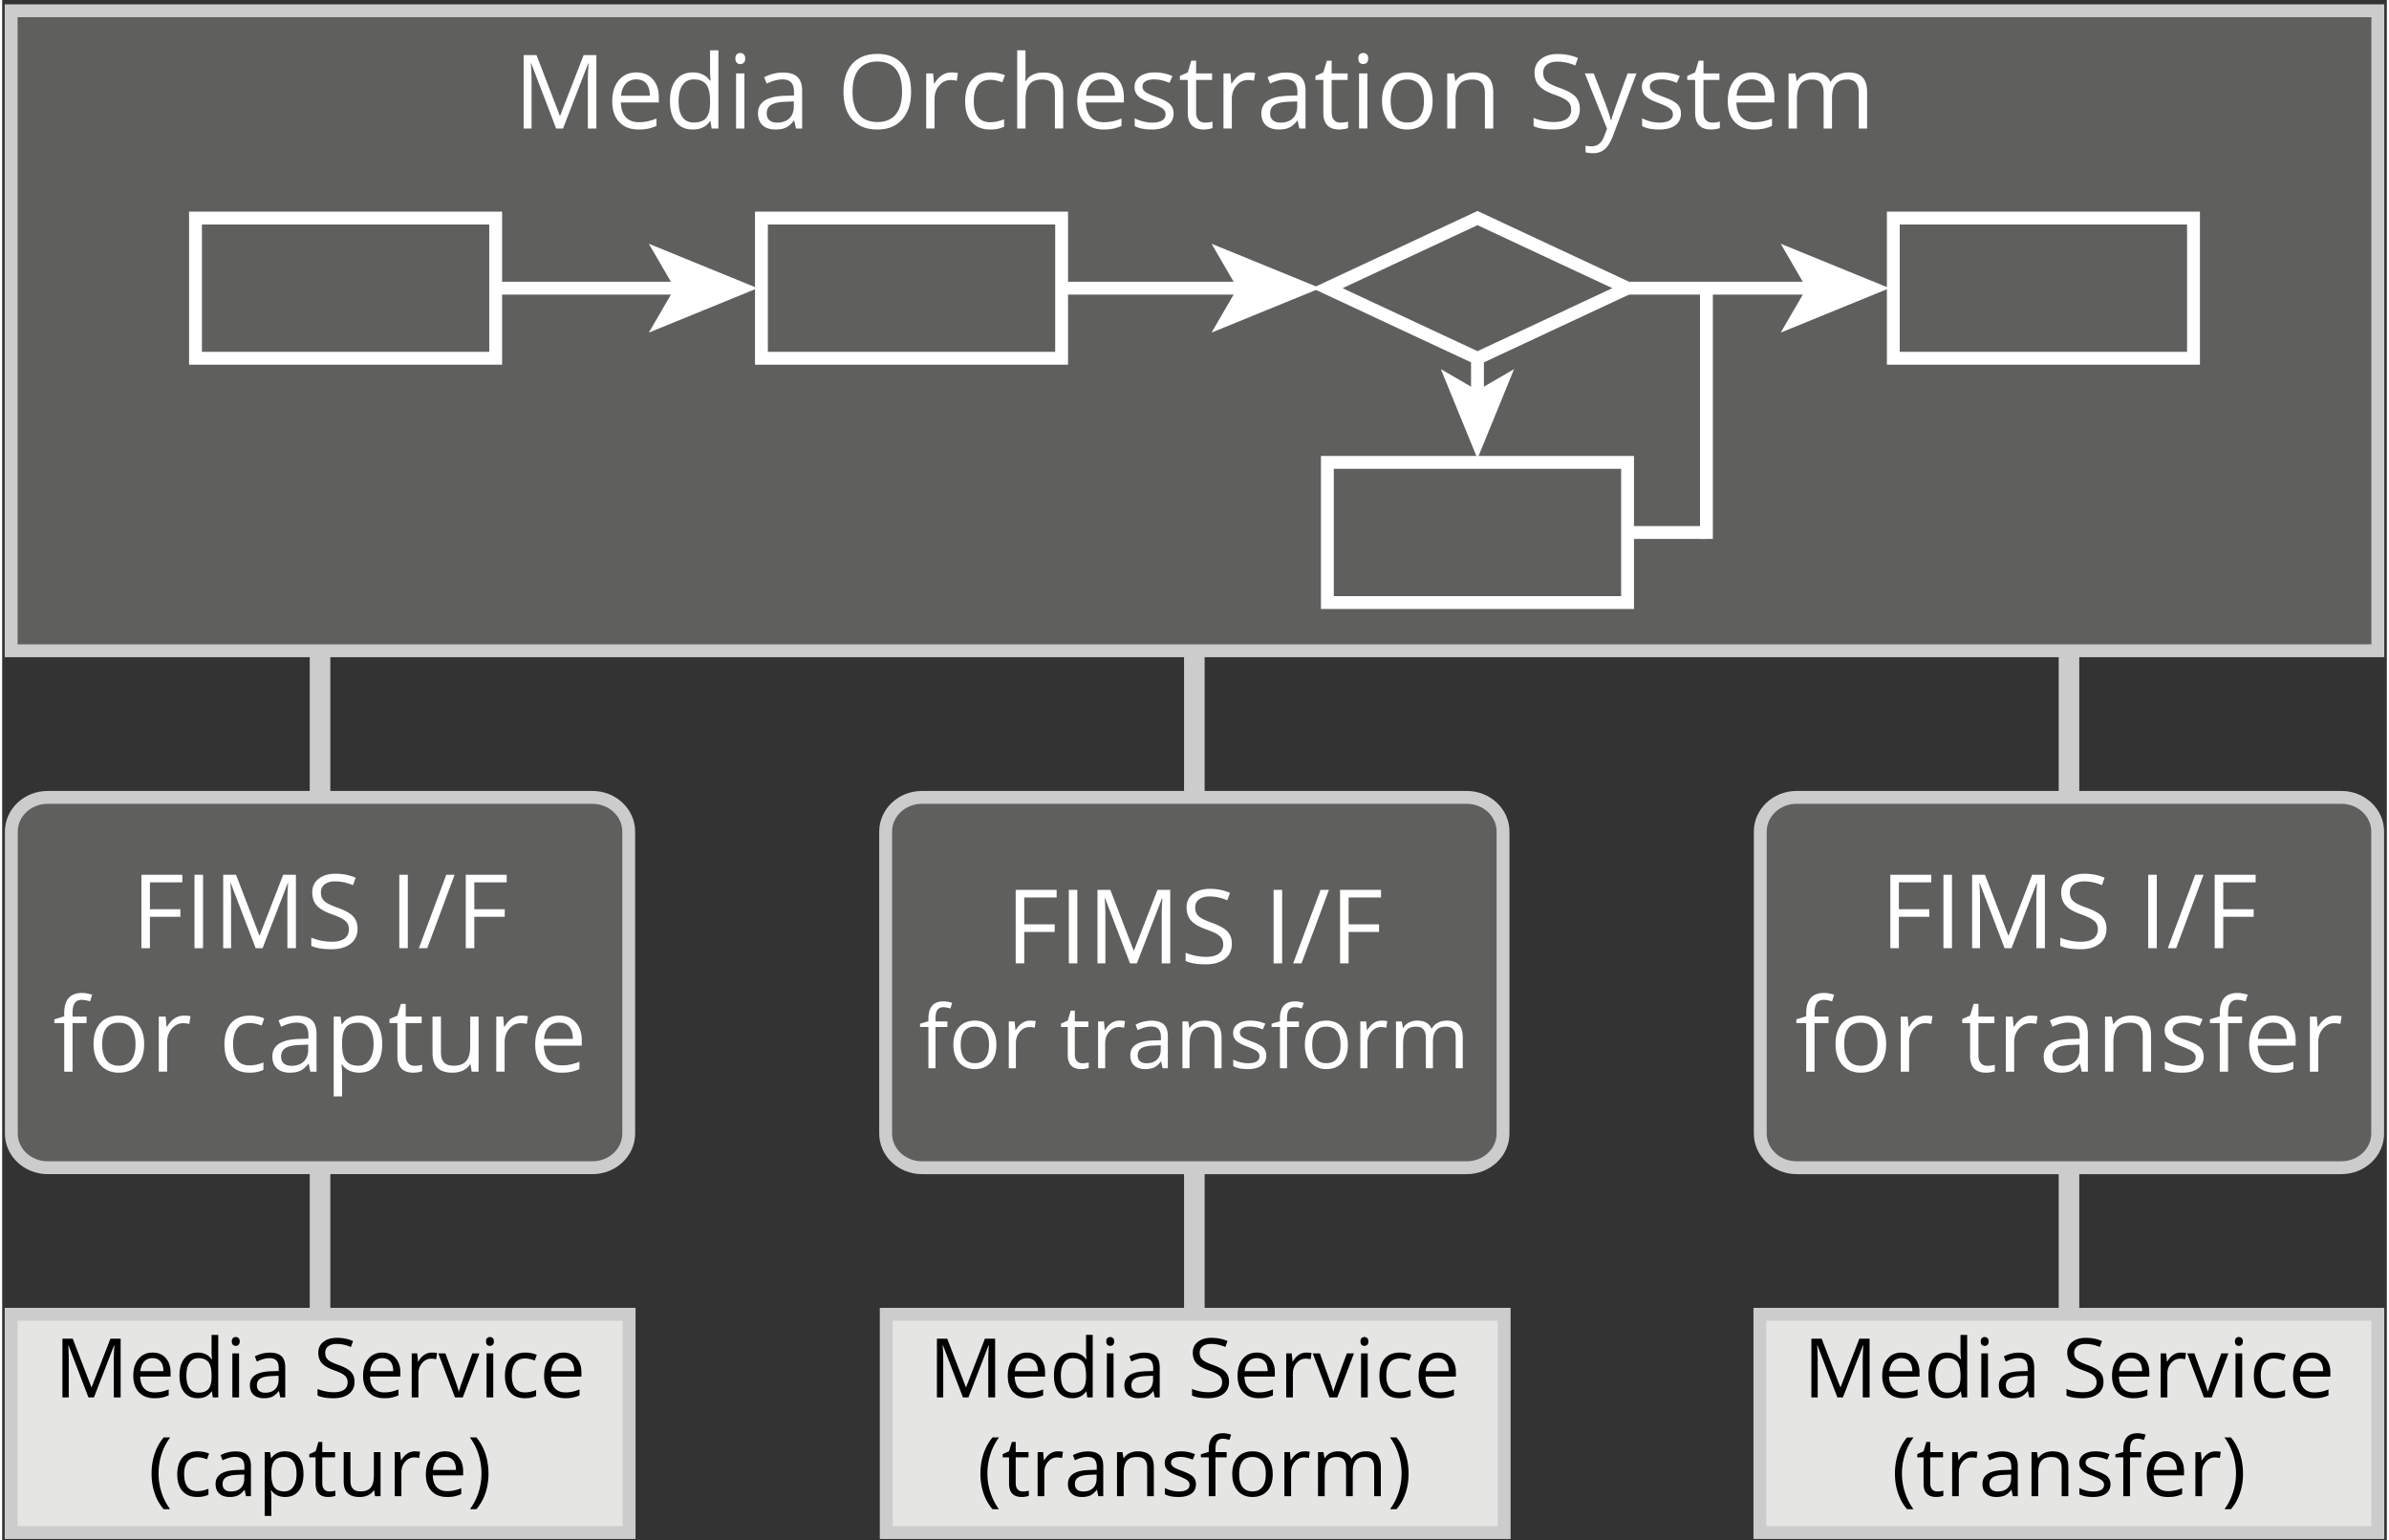 <svg xmlns="http://www.w3.org/2000/svg" width="400" height="258" viewBox="0 0 927 599"><rect x="0" y="0" width="927" height="599" fill="#333333" stroke="none"/><path fill="#5F5F5E" stroke="#CDCCCC" stroke-width="5" stroke-miterlimit="10" d="M3.5 4.192h920v248.86H3.5z"/><path d="M215.355 49.964l-9.688-25.313h-.156c.182 2.005.273 4.388.273 7.148v18.164h-3.066V21.41h5l9.043 23.555h.156l9.121-23.555H231v28.555h-3.32V31.566c0-2.109.091-4.401.273-6.875h-.156l-9.766 25.273h-2.676zm32.032.391c-3.164 0-5.661-.963-7.49-2.891-1.83-1.927-2.744-4.603-2.744-8.027 0-3.45.85-6.191 2.549-8.223s3.981-3.047 6.846-3.047c2.682 0 4.805.882 6.367 2.646 1.563 1.765 2.344 4.092 2.344 6.982v2.051h-14.746c.065 2.513.7 4.421 1.904 5.723 1.204 1.302 2.9 1.953 5.088 1.953 2.305 0 4.583-.481 6.836-1.445v2.891c-1.146.495-2.23.85-3.252 1.064-1.024.216-2.257.323-3.702.323zm-.879-19.473c-1.719 0-3.089.56-4.111 1.68-1.022 1.12-1.625 2.669-1.807 4.648h11.191c0-2.044-.456-3.61-1.367-4.697-.912-1.087-2.214-1.631-3.906-1.631zm28.847 16.211h-.176c-1.498 2.175-3.737 3.262-6.719 3.262-2.8 0-4.978-.957-6.533-2.871-1.556-1.914-2.334-4.635-2.334-8.164 0-3.528.781-6.27 2.344-8.223s3.737-2.93 6.523-2.93c2.903 0 5.13 1.055 6.68 3.164h.254l-.137-1.543-.078-1.504v-8.711h3.242v30.391h-2.637l-.429-2.871zm-6.484.547c2.213 0 3.818-.602 4.814-1.807.996-1.204 1.494-3.147 1.494-5.83v-.683c0-3.034-.505-5.198-1.514-6.494-1.009-1.295-2.621-1.943-4.834-1.943-1.901 0-3.356.739-4.365 2.217-1.009 1.478-1.514 3.564-1.514 6.26 0 2.734.501 4.798 1.504 6.191 1.003 1.393 2.475 2.089 4.415 2.089zm16.152-24.883c0-.742.182-1.286.547-1.631.364-.345.82-.518 1.367-.518.521 0 .97.176 1.348.527.377.352.566.892.566 1.621s-.189 1.273-.566 1.631a1.893 1.893 0 01-1.348.537c-.547 0-1.003-.179-1.367-.537-.364-.357-.547-.9-.547-1.63zm3.516 27.207h-3.242V28.558h3.242v21.406zm20.039 0l-.645-3.047h-.156c-1.068 1.341-2.132 2.25-3.193 2.725-1.062.475-2.386.713-3.975.713-2.123 0-3.786-.547-4.99-1.641-1.205-1.094-1.807-2.649-1.807-4.668 0-4.323 3.457-6.588 10.371-6.797l3.633-.117v-1.328c0-1.68-.361-2.92-1.084-3.721s-1.878-1.201-3.467-1.201c-1.784 0-3.802.547-6.055 1.641l-.996-2.48a15.253 15.253 0 013.467-1.348 15.033 15.033 0 013.779-.488c2.552 0 4.443.566 5.674 1.699s1.846 2.949 1.846 5.449v14.609h-2.402zm-7.324-2.285c2.018 0 3.604-.553 4.756-1.66 1.152-1.106 1.729-2.656 1.729-4.648v-1.934l-3.242.137c-2.578.091-4.437.492-5.576 1.201-1.14.71-1.709 1.813-1.709 3.311 0 1.172.354 2.064 1.064 2.676.709.612 1.702.917 2.978.917zm52.07-12.031c0 4.57-1.156 8.164-3.467 10.781-2.312 2.617-5.524 3.926-9.639 3.926-4.206 0-7.451-1.286-9.736-3.857-2.285-2.571-3.428-6.201-3.428-10.889 0-4.648 1.146-8.252 3.438-10.811 2.292-2.559 5.547-3.838 9.766-3.838 4.102 0 7.305 1.302 9.609 3.906 2.305 2.605 3.457 6.199 3.457 10.782zm-22.754 0c0 3.867.823 6.8 2.471 8.799 1.647 1.999 4.04 2.998 7.178 2.998 3.164 0 5.553-.996 7.168-2.988 1.614-1.992 2.422-4.928 2.422-8.809 0-3.841-.804-6.754-2.412-8.74-1.608-1.985-3.988-2.979-7.139-2.979-3.164 0-5.57 1-7.217 2.998-1.647 1.999-2.471 4.906-2.471 8.721zm38.399-7.481c.95 0 1.803.078 2.559.234l-.449 3.008c-.886-.195-1.667-.293-2.344-.293-1.732 0-3.213.703-4.443 2.109s-1.846 3.158-1.846 5.254v11.484h-3.242V28.558h2.676l.371 3.965h.156c.794-1.393 1.751-2.467 2.871-3.223a6.46 6.46 0 013.691-1.133zm15.117 22.188c-3.099 0-5.498-.954-7.197-2.861-1.699-1.907-2.549-4.606-2.549-8.096 0-3.581.862-6.348 2.588-8.301 1.725-1.953 4.183-2.93 7.373-2.93 1.028 0 2.057.111 3.086.332 1.028.222 1.836.482 2.422.781l-.996 2.754a15.328 15.328 0 00-2.344-.713c-.847-.188-1.595-.283-2.246-.283-4.349 0-6.523 2.773-6.523 8.32 0 2.63.53 4.648 1.592 6.055 1.061 1.406 2.633 2.109 4.717 2.109 1.784 0 3.613-.384 5.488-1.152v2.871c-1.434.743-3.237 1.114-5.411 1.114zm25.137-.391V36.117c0-1.745-.397-3.047-1.191-3.906s-2.038-1.289-3.73-1.289c-2.253 0-3.896.612-4.932 1.836-1.035 1.224-1.553 3.229-1.553 6.016v11.191h-3.242V19.574h3.242v9.199c0 1.107-.052 2.025-.156 2.754h.195c.638-1.028 1.546-1.839 2.725-2.432 1.178-.592 2.522-.889 4.033-.889 2.617 0 4.58.622 5.889 1.865 1.309 1.244 1.963 3.22 1.963 5.928v13.965h-3.243zm18.945.391c-3.164 0-5.661-.963-7.49-2.891-1.83-1.927-2.744-4.603-2.744-8.027 0-3.45.85-6.191 2.549-8.223s3.981-3.047 6.846-3.047c2.682 0 4.805.882 6.367 2.646 1.563 1.765 2.344 4.092 2.344 6.982v2.051h-14.746c.065 2.513.7 4.421 1.904 5.723 1.204 1.302 2.9 1.953 5.088 1.953 2.305 0 4.583-.481 6.836-1.445v2.891c-1.146.495-2.23.85-3.252 1.064-1.023.216-2.257.323-3.702.323zm-.879-19.473c-1.719 0-3.089.56-4.111 1.68-1.022 1.12-1.625 2.669-1.807 4.648h11.191c0-2.044-.456-3.61-1.367-4.697-.911-1.087-2.214-1.631-3.906-1.631zm28.086 13.243c0 1.992-.742 3.529-2.227 4.609-1.484 1.081-3.568 1.621-6.25 1.621-2.839 0-5.052-.449-6.641-1.348V46c1.028.521 2.132.931 3.311 1.23 1.178.3 2.314.449 3.408.449 1.692 0 2.995-.27 3.906-.811.911-.54 1.367-1.364 1.367-2.471 0-.833-.361-1.546-1.084-2.139-.723-.592-2.132-1.292-4.229-2.1-1.992-.742-3.408-1.39-4.248-1.943-.84-.553-1.465-1.182-1.875-1.885s-.615-1.543-.615-2.52c0-1.745.709-3.122 2.129-4.131 1.419-1.009 3.366-1.514 5.84-1.514 2.305 0 4.557.469 6.758 1.406l-1.152 2.637c-2.148-.885-4.095-1.328-5.84-1.328-1.537 0-2.695.241-3.477.723-.781.482-1.172 1.146-1.172 1.992 0 .573.146 1.062.439 1.465.293.404.765.788 1.416 1.152.651.365 1.901.892 3.75 1.582 2.539.925 4.254 1.855 5.146 2.793.894.94 1.34 2.119 1.34 3.538zm12.188 3.554c.573 0 1.126-.042 1.66-.127.534-.084.957-.172 1.27-.264v2.48c-.352.169-.869.309-1.553.42-.684.11-1.299.166-1.846.166-4.141 0-6.211-2.181-6.211-6.543V31.078h-3.066v-1.563l3.066-1.348 1.367-4.57h1.875v4.961h6.211v2.52h-6.211v12.598c0 1.289.306 2.279.918 2.969.612.689 1.452 1.034 2.52 1.034zm16.972-19.512c.95 0 1.804.078 2.559.234l-.449 3.008c-.886-.195-1.667-.293-2.344-.293-1.731 0-3.213.703-4.443 2.109s-1.846 3.158-1.846 5.254v11.484h-3.242V28.558h2.676l.371 3.965h.156c.794-1.393 1.751-2.467 2.871-3.223a6.464 6.464 0 013.691-1.133zm19.727 21.797l-.645-3.047h-.156c-1.067 1.341-2.132 2.25-3.193 2.725s-2.386.713-3.975.713c-2.122 0-3.786-.547-4.99-1.641s-1.807-2.649-1.807-4.668c0-4.323 3.457-6.588 10.371-6.797l3.633-.117v-1.328c0-1.68-.361-2.92-1.084-3.721s-1.878-1.201-3.467-1.201c-1.784 0-3.802.547-6.055 1.641l-.996-2.48a15.253 15.253 0 013.467-1.348 15.045 15.045 0 013.779-.488c2.552 0 4.443.566 5.674 1.699s1.846 2.949 1.846 5.449v14.609h-2.402zm-7.324-2.285c2.019 0 3.604-.553 4.756-1.66 1.152-1.106 1.729-2.656 1.729-4.648v-1.934l-3.242.137c-2.578.091-4.437.492-5.576 1.201-1.14.71-1.709 1.813-1.709 3.311 0 1.172.354 2.064 1.064 2.676.709.612 1.701.917 2.978.917zm23.32 0c.573 0 1.126-.042 1.66-.127.534-.084.957-.172 1.27-.264v2.48c-.352.169-.869.309-1.553.42-.684.11-1.299.166-1.846.166-4.141 0-6.211-2.181-6.211-6.543V31.078h-3.066v-1.563l3.066-1.348 1.367-4.57h1.875v4.961h6.211v2.52h-6.211v12.598c0 1.289.306 2.279.918 2.969.613.689 1.452 1.034 2.52 1.034zm6.933-24.922c0-.742.183-1.286.547-1.631.364-.345.82-.518 1.367-.518.521 0 .97.176 1.348.527s.566.892.566 1.621-.188 1.273-.566 1.631a1.893 1.893 0 01-1.348.537c-.547 0-1.003-.179-1.367-.537-.364-.357-.547-.9-.547-1.63zm3.516 27.207h-3.242V28.558h3.242v21.406zm25.352-10.722c0 3.49-.879 6.214-2.637 8.174-1.758 1.96-4.187 2.939-7.285 2.939-1.914 0-3.613-.449-5.098-1.348s-2.63-2.188-3.438-3.867-1.211-3.646-1.211-5.898c0-3.489.872-6.208 2.617-8.154 1.745-1.946 4.167-2.92 7.266-2.92 2.995 0 5.374.996 7.139 2.988s2.647 4.687 2.647 8.086zm-16.309 0c0 2.734.547 4.818 1.641 6.25 1.094 1.433 2.702 2.148 4.824 2.148s3.733-.713 4.834-2.139 1.65-3.512 1.65-6.26c0-2.721-.55-4.788-1.65-6.201-1.101-1.413-2.725-2.119-4.873-2.119-2.122 0-3.724.697-4.805 2.09-1.081 1.394-1.621 3.47-1.621 6.231zm36.641 10.722V36.117c0-1.745-.397-3.047-1.191-3.906s-2.038-1.289-3.73-1.289c-2.239 0-3.88.605-4.922 1.816s-1.563 3.21-1.563 5.996v11.23h-3.242V28.558h2.637l.527 2.93h.156c.664-1.055 1.595-1.872 2.793-2.451 1.198-.579 2.532-.869 4.004-.869 2.578 0 4.519.622 5.82 1.865 1.302 1.244 1.953 3.232 1.953 5.967v13.965h-3.242zm36.894-7.597c0 2.513-.911 4.473-2.734 5.879s-4.297 2.109-7.422 2.109c-3.386 0-5.989-.436-7.813-1.309v-3.203c1.172.495 2.448.886 3.828 1.172a20.1 20.1 0 004.102.43c2.214 0 3.88-.42 5-1.26s1.68-2.008 1.68-3.506c0-.989-.198-1.8-.596-2.432-.397-.631-1.062-1.214-1.992-1.748-.931-.534-2.347-1.139-4.248-1.816-2.656-.95-4.554-2.077-5.693-3.379-1.14-1.302-1.709-3.001-1.709-5.098 0-2.2.827-3.952 2.48-5.254 1.653-1.302 3.841-1.953 6.563-1.953 2.839 0 5.449.521 7.832 1.563l-1.035 2.891c-2.356-.989-4.648-1.484-6.875-1.484-1.758 0-3.132.378-4.121 1.133-.989.755-1.484 1.804-1.484 3.145 0 .99.183 1.8.547 2.432.364.632.979 1.211 1.846 1.738s2.19 1.11 3.975 1.748c2.995 1.068 5.056 2.214 6.182 3.438 1.124 1.222 1.687 2.811 1.687 4.764zm1.953-13.809h3.477l4.688 12.207c1.028 2.787 1.667 4.798 1.914 6.035h.156c.169-.664.524-1.8 1.064-3.408.54-1.608 2.308-6.553 5.303-14.834h3.477l-9.199 24.375c-.911 2.409-1.976 4.118-3.193 5.127-1.218 1.009-2.712 1.514-4.482 1.514-.989 0-1.966-.111-2.93-.332v-2.598c.716.156 1.517.234 2.402.234 2.227 0 3.815-1.25 4.766-3.75l1.191-3.047-8.634-21.523zm37.364 15.567c0 1.992-.742 3.529-2.227 4.609-1.484 1.081-3.567 1.621-6.25 1.621-2.839 0-5.052-.449-6.641-1.348V46c1.028.521 2.132.931 3.311 1.23a13.8 13.8 0 003.408.449c1.692 0 2.995-.27 3.906-.811.911-.54 1.367-1.364 1.367-2.471 0-.833-.361-1.546-1.084-2.139-.723-.592-2.132-1.292-4.229-2.1-1.992-.742-3.408-1.39-4.248-1.943-.84-.553-1.465-1.182-1.875-1.885s-.615-1.543-.615-2.52c0-1.745.71-3.122 2.129-4.131 1.419-1.009 3.366-1.514 5.84-1.514 2.305 0 4.558.469 6.758 1.406L651 32.21c-2.148-.885-4.095-1.328-5.84-1.328-1.536 0-2.695.241-3.477.723-.781.482-1.172 1.146-1.172 1.992 0 .573.146 1.062.439 1.465.293.404.765.788 1.416 1.152.651.365 1.901.892 3.75 1.582 2.539.925 4.255 1.855 5.146 2.793s1.34 2.117 1.34 3.536zm12.187 3.554c.573 0 1.126-.042 1.66-.127.534-.084.957-.172 1.27-.264v2.48c-.352.169-.869.309-1.553.42-.684.11-1.299.166-1.846.166-4.141 0-6.211-2.181-6.211-6.543V31.078h-3.066v-1.563l3.066-1.348 1.367-4.57h1.875v4.961h6.211v2.52h-6.211v12.598c0 1.289.306 2.279.918 2.969.613.689 1.453 1.034 2.52 1.034zm16.25 2.676c-3.164 0-5.661-.963-7.49-2.891-1.829-1.927-2.744-4.603-2.744-8.027 0-3.45.85-6.191 2.549-8.223s3.981-3.047 6.846-3.047c2.683 0 4.805.882 6.367 2.646 1.563 1.765 2.344 4.092 2.344 6.982v2.051h-14.746c.065 2.513.7 4.421 1.904 5.723 1.204 1.302 2.9 1.953 5.088 1.953 2.305 0 4.583-.481 6.836-1.445v2.891c-1.146.495-2.229.85-3.252 1.064s-2.257.323-3.702.323zm-.879-19.473c-1.719 0-3.089.56-4.111 1.68-1.022 1.12-1.624 2.669-1.807 4.648h11.191c0-2.044-.456-3.61-1.367-4.697-.911-1.087-2.213-1.631-3.906-1.631zm41.563 19.082V36.039c0-1.706-.364-2.985-1.094-3.838-.729-.853-1.862-1.279-3.398-1.279-2.019 0-3.509.58-4.473 1.738-.964 1.159-1.445 2.943-1.445 5.352v11.953h-3.242V36.039c0-1.706-.364-2.985-1.094-3.838-.729-.853-1.868-1.279-3.418-1.279-2.031 0-3.519.609-4.463 1.826-.944 1.218-1.416 3.213-1.416 5.986v11.23h-3.242V28.558h2.637l.527 2.93h.156c.612-1.042 1.475-1.855 2.588-2.441s2.36-.879 3.74-.879c3.347 0 5.534 1.211 6.563 3.633h.156c.638-1.12 1.563-2.005 2.773-2.656 1.211-.651 2.591-.977 4.141-.977 2.422 0 4.235.622 5.439 1.865 1.204 1.244 1.807 3.232 1.807 5.967v13.965h-3.242z" fill="#FFF"/><path d="M75.156 84.797h116.689v54.511H75.156zm220 0h116.689v54.511H295.156zm440 0h116.688v54.511H735.156zm-220 95h116.689v54.511H515.156zm116.69-67.744l-58.344 27.255-58.346-27.255 58.346-27.256z" fill="none" stroke="#FFF" stroke-width="5" stroke-miterlimit="10"/><path fill="#FFF" d="M191.845 112.053h101.819"/><path fill="none" stroke="#FFF" stroke-width="5" stroke-miterlimit="10" d="M191.845 112.053h71.812"/><path fill="#FFF" d="M293.664 112.053l-42.284 17.278 10.034-17.278-10.034-17.274zm116.927 0h101.818"/><path fill="none" stroke="#FFF" stroke-width="5" stroke-miterlimit="10" d="M410.591 112.053h71.811"/><path fill="#FFF" d="M512.409 112.053l-42.284 17.278 10.033-17.278-10.033-17.274zm119.437 0h101.818"/><path fill="none" stroke="#FFF" stroke-width="5" stroke-miterlimit="10" d="M631.846 112.053h71.81"/><path fill="#FFF" d="M733.664 112.053l-42.284 17.278 10.033-17.278-10.033-17.274zm-160.163 27.255v39.051"/><path fill="none" stroke="#FFF" stroke-width="5" stroke-miterlimit="10" d="M573.501 139.308v14.339"/><path fill="#FFF" d="M573.501 178.359l-14.23-34.822 14.23 8.263 14.226-8.263z"/><path fill="none" stroke="#FFF" stroke-width="5" stroke-miterlimit="10" d="M631.846 207.053H662.5"/><path fill="none" stroke="#FFF" stroke-width="5" stroke-linecap="square" stroke-miterlimit="10" d="M662.5 207.053V113.72"/><path fill="#5F5F5E" stroke="#CDCCCC" stroke-width="5" stroke-miterlimit="10" d="M243.563 440.76c0 7.341-6.32 13.292-14.117 13.292H17.682c-7.798 0-14.118-5.952-14.118-13.292V323.345c0-7.341 6.32-13.292 14.118-13.292h211.765c7.797 0 14.117 5.951 14.117 13.292V440.76z"/><path d="M57.441 368.708h-3.32v-28.555h15.918v2.949H57.441v10.449h11.836v2.949H57.441v12.208zm17.324 0v-28.555h3.32v28.555h-3.32zm23.789 0l-9.688-25.313h-.156c.182 2.005.273 4.388.273 7.148v18.164h-3.066v-28.555h5l9.043 23.555h.156l9.121-23.555h4.961v28.555h-3.32V350.31c0-2.109.091-4.401.273-6.875h-.156l-9.766 25.273h-2.675zm39.59-7.597c0 2.513-.912 4.473-2.734 5.879-1.823 1.406-4.297 2.109-7.422 2.109-3.386 0-5.99-.436-7.813-1.309v-3.203c1.172.495 2.448.886 3.828 1.172a20.1 20.1 0 004.102.43c2.213 0 3.88-.42 5-1.26 1.12-.84 1.68-2.008 1.68-3.506 0-.989-.199-1.8-.596-2.432-.397-.631-1.062-1.214-1.992-1.748-.931-.534-2.347-1.139-4.248-1.816-2.656-.95-4.554-2.077-5.693-3.379-1.14-1.302-1.709-3.001-1.709-5.098 0-2.2.827-3.952 2.48-5.254 1.653-1.302 3.841-1.953 6.563-1.953 2.838 0 5.449.521 7.832 1.563l-1.035 2.891c-2.357-.989-4.648-1.484-6.875-1.484-1.758 0-3.132.378-4.121 1.133-.99.755-1.484 1.804-1.484 3.145 0 .99.182 1.8.547 2.432.364.632.979 1.211 1.846 1.738.866.527 2.19 1.11 3.975 1.748 2.995 1.068 5.055 2.214 6.182 3.438 1.124 1.222 1.687 2.811 1.687 4.764zm16.231 7.597v-28.555h3.32v28.555h-3.32zm21.503-28.554l-10.645 28.555h-3.242l10.645-28.555h3.242zm7.657 28.554h-3.32v-28.555h15.918v2.949h-12.598v10.449h11.836v2.949h-11.836v12.208zM32.812 397.822h-5.449v18.887h-3.242v-18.887h-3.828v-1.465l3.828-1.172v-1.191c0-5.26 2.298-7.891 6.895-7.891 1.133 0 2.461.228 3.984.684l-.84 2.598c-1.25-.403-2.318-.605-3.203-.605-1.224 0-2.129.407-2.715 1.221-.586.814-.879 2.119-.879 3.916v1.387h5.449v2.518zm22.383 8.164c0 3.49-.879 6.214-2.637 8.174-1.758 1.96-4.187 2.939-7.285 2.939-1.914 0-3.613-.449-5.098-1.348s-2.63-2.188-3.438-3.867c-.808-1.68-1.211-3.646-1.211-5.898 0-3.489.872-6.208 2.617-8.154 1.745-1.946 4.167-2.92 7.266-2.92 2.995 0 5.374.996 7.139 2.988 1.765 1.992 2.647 4.687 2.647 8.086zm-16.309 0c0 2.734.547 4.818 1.641 6.25 1.094 1.433 2.702 2.148 4.824 2.148s3.733-.713 4.834-2.139c1.1-1.426 1.65-3.512 1.65-6.26 0-2.721-.55-4.788-1.65-6.201-1.101-1.413-2.725-2.119-4.873-2.119-2.123 0-3.724.697-4.805 2.09-1.081 1.394-1.621 3.471-1.621 6.231zm31.758-11.074c.95 0 1.803.078 2.559.234l-.449 3.008c-.886-.195-1.667-.293-2.344-.293-1.732 0-3.213.703-4.443 2.109s-1.846 3.158-1.846 5.254v11.484h-3.242v-21.406h2.676l.371 3.965h.156c.794-1.393 1.751-2.467 2.871-3.223a6.469 6.469 0 013.691-1.132zm25.508 22.187c-3.099 0-5.498-.954-7.197-2.861-1.699-1.907-2.549-4.606-2.549-8.096 0-3.581.862-6.348 2.588-8.301 1.725-1.953 4.183-2.93 7.373-2.93 1.028 0 2.057.111 3.086.332 1.028.222 1.836.482 2.422.781l-.996 2.754a15.328 15.328 0 00-2.344-.713c-.847-.188-1.595-.283-2.246-.283-4.349 0-6.523 2.773-6.523 8.32 0 2.63.53 4.648 1.592 6.055 1.061 1.406 2.633 2.109 4.717 2.109 1.784 0 3.613-.384 5.488-1.152v2.871c-1.434.743-3.237 1.114-5.411 1.114zm23.652-.391l-.645-3.047h-.156c-1.068 1.341-2.132 2.25-3.193 2.725-1.062.475-2.386.713-3.975.713-2.123 0-3.786-.547-4.99-1.641-1.205-1.094-1.807-2.649-1.807-4.668 0-4.323 3.457-6.588 10.371-6.797l3.633-.117v-1.328c0-1.68-.361-2.92-1.084-3.721s-1.878-1.201-3.467-1.201c-1.784 0-3.802.547-6.055 1.641l-.996-2.48a15.253 15.253 0 013.467-1.348 15.033 15.033 0 013.779-.488c2.552 0 4.443.566 5.674 1.699s1.846 2.949 1.846 5.449v14.609h-2.402zm-7.324-2.285c2.018 0 3.604-.553 4.756-1.66 1.152-1.106 1.729-2.656 1.729-4.648v-1.934l-3.242.137c-2.578.091-4.437.492-5.576 1.201-1.14.71-1.709 1.813-1.709 3.311 0 1.172.354 2.064 1.064 2.676.709.612 1.702.917 2.978.917zm26.367 2.676c-1.394 0-2.666-.257-3.818-.771s-2.119-1.305-2.9-2.373h-.234a28.76 28.76 0 01.234 3.555v8.809h-3.242v-31.016h2.637l.449 2.93h.156c.833-1.172 1.803-2.018 2.91-2.539 1.106-.521 2.376-.781 3.809-.781 2.838 0 5.029.97 6.572 2.91 1.543 1.94 2.314 4.662 2.314 8.164 0 3.516-.785 6.247-2.354 8.193-1.569 1.946-3.747 2.919-6.533 2.919zm-.469-19.433c-2.188 0-3.77.605-4.746 1.816s-1.478 3.138-1.504 5.781v.723c0 3.008.501 5.16 1.504 6.455 1.002 1.296 2.61 1.943 4.824 1.943 1.849 0 3.297-.749 4.346-2.246 1.048-1.497 1.572-3.561 1.572-6.191 0-2.669-.524-4.717-1.572-6.143-1.048-1.426-2.523-2.138-4.424-2.138zm21.934 16.757c.573 0 1.126-.042 1.66-.127.534-.084.957-.172 1.27-.264v2.48c-.352.169-.869.309-1.553.42-.684.11-1.299.166-1.846.166-4.141 0-6.211-2.181-6.211-6.543v-12.734h-3.066v-1.563l3.066-1.348 1.367-4.57h1.875v4.961h6.211v2.52h-6.211v12.598c0 1.289.306 2.279.918 2.969.612.691 1.452 1.035 2.52 1.035zm10.254-19.121v13.887c0 1.745.397 3.047 1.191 3.906s2.038 1.289 3.73 1.289c2.239 0 3.877-.612 4.912-1.836 1.035-1.224 1.553-3.223 1.553-5.996v-11.25h3.242v21.406h-2.676l-.469-2.871h-.176c-.664 1.055-1.585 1.862-2.764 2.422-1.179.56-2.523.84-4.033.84-2.604 0-4.554-.618-5.85-1.855-1.296-1.237-1.943-3.216-1.943-5.938v-14.004h3.283zm31.269-.39c.95 0 1.803.078 2.559.234l-.449 3.008c-.886-.195-1.667-.293-2.344-.293-1.732 0-3.213.703-4.443 2.109s-1.846 3.158-1.846 5.254v11.484h-3.242v-21.406h2.676l.371 3.965h.156c.794-1.393 1.751-2.467 2.871-3.223a6.471 6.471 0 013.691-1.132zm15.606 22.187c-3.164 0-5.661-.963-7.49-2.891-1.83-1.927-2.744-4.603-2.744-8.027 0-3.45.85-6.191 2.549-8.223s3.981-3.047 6.846-3.047c2.682 0 4.805.882 6.367 2.646 1.563 1.765 2.344 4.092 2.344 6.982v2.051h-14.746c.065 2.513.7 4.421 1.904 5.723 1.204 1.302 2.9 1.953 5.088 1.953 2.305 0 4.583-.481 6.836-1.445v2.891c-1.146.495-2.23.85-3.252 1.064-1.023.216-2.257.323-3.702.323zm-.879-19.473c-1.719 0-3.089.56-4.111 1.68-1.022 1.12-1.625 2.669-1.807 4.648h11.191c0-2.044-.456-3.61-1.367-4.697-.911-1.087-2.214-1.631-3.906-1.631z" fill="#FFF"/><path fill="#5F5F5E" stroke="#CDCCCC" stroke-width="5" stroke-miterlimit="10" d="M583.437 440.76c0 7.342-6.32 13.293-14.118 13.293H357.554c-7.797 0-14.117-5.951-14.117-13.293V323.345c0-7.341 6.32-13.292 14.117-13.292h211.765c7.798 0 14.118 5.951 14.118 13.292V440.76z"/><path d="M397.314 374.581h-3.32v-28.555h15.918v2.949h-12.598v10.449h11.836v2.949h-11.836v12.208zm17.324 0v-28.555h3.32v28.555h-3.32zm23.789 0l-9.688-25.313h-.156c.182 2.005.273 4.388.273 7.148v18.164h-3.066v-28.555h5l9.043 23.555h.156l9.121-23.555h4.961v28.555h-3.32v-18.398c0-2.109.091-4.401.273-6.875h-.156l-9.766 25.273h-2.675zm39.591-7.598c0 2.513-.912 4.473-2.734 5.879-1.824 1.406-4.297 2.109-7.422 2.109-3.386 0-5.99-.436-7.813-1.309v-3.203c1.172.495 2.448.886 3.828 1.172a20.1 20.1 0 004.102.43c2.213 0 3.879-.42 5-1.26 1.119-.84 1.68-2.008 1.68-3.506 0-.989-.199-1.8-.596-2.432-.398-.631-1.063-1.214-1.992-1.748-.932-.534-2.348-1.139-4.248-1.816-2.657-.95-4.555-2.077-5.694-3.379-1.14-1.302-1.709-3.001-1.709-5.098 0-2.2.827-3.952 2.48-5.254 1.653-1.302 3.841-1.953 6.563-1.953 2.838 0 5.449.521 7.832 1.563l-1.035 2.891c-2.357-.989-4.648-1.484-6.875-1.484-1.758 0-3.132.378-4.122 1.133-.99.755-1.484 1.804-1.484 3.145 0 .99.182 1.8.547 2.432.364.632.979 1.211 1.846 1.738.866.527 2.19 1.11 3.975 1.748 2.994 1.068 5.055 2.214 6.182 3.438 1.124 1.222 1.689 2.811 1.689 4.764zm16.23 7.598v-28.555h3.32v28.555h-3.32zm21.504-28.555l-10.645 28.555h-3.242l10.645-28.555h3.242zm7.656 28.555h-3.32v-28.555h15.918v2.949h-12.598v10.449h11.836v2.949h-11.836v12.208zm-155.953 24.746h-4.632v16.054h-2.756v-16.054h-3.254v-1.245l3.254-.996v-1.013c0-4.471 1.953-6.707 5.86-6.707.963 0 2.092.194 3.387.581l-.714 2.208c-1.063-.343-1.97-.515-2.723-.515-1.041 0-1.81.346-2.308 1.038-.498.692-.747 1.801-.747 3.329v1.179h4.632v2.141zm19.025 6.939c0 2.966-.747 5.282-2.241 6.948-1.494 1.666-3.559 2.499-6.192 2.499-1.627 0-3.071-.382-4.333-1.146s-2.236-1.859-2.922-3.287c-.687-1.428-1.029-3.099-1.029-5.014 0-2.966.741-5.276 2.225-6.931 1.483-1.654 3.542-2.482 6.176-2.482 2.545 0 4.568.847 6.068 2.54 1.498 1.693 2.248 3.984 2.248 6.873zm-13.862 0c0 2.324.465 4.095 1.395 5.313.93 1.218 2.296 1.826 4.101 1.826 1.804 0 3.173-.606 4.109-1.818.935-1.212 1.403-2.985 1.403-5.321 0-2.313-.468-4.07-1.403-5.271-.936-1.201-2.316-1.801-4.142-1.801-1.804 0-3.166.592-4.084 1.776-.92 1.185-1.379 2.95-1.379 5.296zm26.994-9.413c.808 0 1.533.066 2.175.199l-.382 2.557c-.753-.166-1.417-.249-1.992-.249-1.472 0-2.731.598-3.777 1.793s-1.569 2.684-1.569 4.466v9.762h-2.756v-18.195h2.274l.315 3.37h.133c.675-1.184 1.488-2.097 2.44-2.739a5.493 5.493 0 013.139-.964zm20.287 16.585c.487 0 .957-.036 1.411-.108a9.048 9.048 0 001.079-.224v2.108c-.299.144-.739.263-1.32.357a9.919 9.919 0 01-1.569.141c-3.52 0-5.279-1.854-5.279-5.562v-10.824h-2.606v-1.328l2.606-1.146 1.162-3.885h1.594v4.217h5.279v2.142h-5.279v10.708c0 1.096.26 1.937.78 2.523.521.588 1.235.881 2.142.881zm14.427-16.585c.808 0 1.533.066 2.175.199l-.382 2.557c-.753-.166-1.417-.249-1.992-.249-1.472 0-2.731.598-3.777 1.793s-1.569 2.684-1.569 4.466v9.762h-2.756v-18.195h2.274l.315 3.37h.133c.675-1.184 1.488-2.097 2.44-2.739a5.493 5.493 0 013.139-.964zm16.768 18.527l-.548-2.59h-.133c-.908 1.14-1.813 1.912-2.714 2.316-.902.404-2.028.606-3.378.606-1.804 0-3.218-.465-4.242-1.395-1.024-.93-1.536-2.252-1.536-3.968 0-3.674 2.938-5.6 8.815-5.777l3.088-.1v-1.129c0-1.428-.307-2.482-.921-3.163s-1.597-1.021-2.947-1.021c-1.517 0-3.232.465-5.146 1.395l-.847-2.108a12.94 12.94 0 012.947-1.146 12.794 12.794 0 013.212-.415c2.169 0 3.777.481 4.823 1.444s1.569 2.507 1.569 4.632v12.418h-2.042zm-6.226-1.942c1.715 0 3.063-.47 4.042-1.411.979-.94 1.469-2.258 1.469-3.951v-1.644l-2.756.116c-2.191.078-3.771.418-4.74 1.021-.969.604-1.453 1.542-1.453 2.814 0 .996.301 1.754.905 2.274.604.521 1.448.781 2.533.781zm26.397 1.942v-11.77c0-1.483-.338-2.59-1.013-3.32-.676-.73-1.732-1.096-3.171-1.096-1.904 0-3.298.515-4.184 1.544-.886 1.029-1.328 2.729-1.328 5.097v9.546h-2.756v-18.195h2.241l.448 2.49h.133c.564-.896 1.355-1.591 2.374-2.083 1.018-.492 2.152-.739 3.403-.739 2.191 0 3.841.529 4.947 1.585 1.106 1.057 1.66 2.748 1.66 5.072v11.87h-2.754zm20.154-4.963c0 1.693-.631 3-1.893 3.918-1.262.919-3.032 1.378-5.313 1.378-2.413 0-4.294-.382-5.645-1.146v-2.557a13.6 13.6 0 002.813 1.046c1.002.255 1.968.382 2.897.382 1.438 0 2.546-.229 3.32-.689.774-.459 1.162-1.159 1.162-2.1 0-.708-.308-1.314-.921-1.818-.615-.503-1.813-1.098-3.595-1.785-1.693-.631-2.897-1.181-3.61-1.652-.715-.47-1.246-1.004-1.594-1.602-.35-.598-.523-1.312-.523-2.142 0-1.483.604-2.653 1.81-3.511 1.206-.857 2.86-1.287 4.964-1.287 1.959 0 3.873.398 5.744 1.195l-.979 2.241c-1.826-.752-3.481-1.129-4.964-1.129-1.307 0-2.291.205-2.955.614-.664.41-.996.974-.996 1.693 0 .487.125.902.373 1.245.25.343.65.67 1.204.979.554.31 1.616.758 3.188 1.345 2.158.786 3.616 1.577 4.374 2.374s1.139 1.801 1.139 3.008zm12.684-11.09h-4.632v16.054h-2.756v-16.054h-3.254v-1.245l3.254-.996v-1.013c0-4.471 1.953-6.707 5.86-6.707.963 0 2.092.194 3.387.581l-.714 2.208c-1.063-.343-1.971-.515-2.723-.515-1.041 0-1.81.346-2.308 1.038-.498.692-.747 1.801-.747 3.329v1.179h4.632v2.141zm19.025 6.939c0 2.966-.747 5.282-2.241 6.948-1.494 1.666-3.559 2.499-6.192 2.499-1.627 0-3.071-.382-4.333-1.146s-2.236-1.859-2.922-3.287c-.687-1.428-1.029-3.099-1.029-5.014 0-2.966.741-5.276 2.225-6.931 1.482-1.654 3.541-2.482 6.176-2.482 2.545 0 4.568.847 6.068 2.54 1.498 1.693 2.248 3.984 2.248 6.873zm-13.862 0c0 2.324.465 4.095 1.395 5.313.93 1.218 2.297 1.826 4.101 1.826s3.173-.606 4.108-1.818 1.403-2.985 1.403-5.321c0-2.313-.468-4.07-1.403-5.271-.936-1.201-2.315-1.801-4.142-1.801-1.804 0-3.165.592-4.084 1.776-.919 1.185-1.378 2.95-1.378 5.296zm26.994-9.413c.808 0 1.533.066 2.175.199l-.382 2.557c-.753-.166-1.417-.249-1.992-.249-1.473 0-2.73.598-3.777 1.793-1.045 1.195-1.568 2.684-1.568 4.466v9.762h-2.756v-18.195h2.274l.315 3.37h.133c.675-1.184 1.488-2.097 2.44-2.739a5.486 5.486 0 013.138-.964zm28.77 18.527v-11.837c0-1.45-.31-2.537-.93-3.262-.62-.725-1.583-1.087-2.889-1.087-1.716 0-2.983.493-3.802 1.478s-1.229 2.501-1.229 4.549v10.16h-2.756v-11.837c0-1.45-.311-2.537-.93-3.262-.62-.725-1.588-1.087-2.905-1.087-1.727 0-2.991.518-3.794 1.552-.803 1.035-1.203 2.731-1.203 5.088v9.546h-2.756v-18.195h2.241l.448 2.49h.133c.52-.885 1.254-1.577 2.199-2.075.947-.498 2.006-.747 3.18-.747 2.844 0 4.703 1.029 5.578 3.088h.133c.542-.952 1.328-1.704 2.357-2.258 1.029-.553 2.202-.83 3.52-.83 2.059 0 3.6.529 4.623 1.585 1.023 1.057 1.536 2.748 1.536 5.072v11.87h-2.754z" fill="#FFF"/><path fill="#5F5F5E" stroke="#CDCCCC" stroke-width="5" stroke-miterlimit="10" d="M923.437 440.76c0 7.342-6.321 13.293-14.118 13.293H697.554c-7.797 0-14.117-5.951-14.117-13.293V323.345c0-7.341 6.32-13.292 14.117-13.292h211.765c7.797 0 14.118 5.951 14.118 13.292V440.76z"/><path d="M737.313 368.708h-3.32v-28.555h15.918v2.949h-12.598v10.449h11.836v2.949h-11.836v12.208zm17.324 0v-28.555h3.32v28.555h-3.32zm23.789 0l-9.688-25.313h-.156c.183 2.005.273 4.388.273 7.148v18.164h-3.066v-28.555h5l9.043 23.555h.156l9.121-23.555h4.961v28.555h-3.32V350.31c0-2.109.092-4.401.273-6.875h-.156l-9.766 25.273h-2.675zm39.59-7.597c0 2.513-.911 4.473-2.734 5.879-1.822 1.406-4.297 2.109-7.422 2.109-3.385 0-5.989-.436-7.813-1.309v-3.203c1.172.495 2.448.886 3.828 1.172 1.381.287 2.748.43 4.102.43 2.214 0 3.881-.42 5-1.26 1.12-.84 1.68-2.008 1.68-3.506 0-.989-.198-1.8-.596-2.432-.396-.631-1.061-1.214-1.992-1.748s-2.347-1.139-4.248-1.816c-2.656-.95-4.554-2.077-5.693-3.379-1.139-1.302-1.709-3.001-1.709-5.098 0-2.2.827-3.952 2.48-5.254 1.654-1.302 3.842-1.953 6.563-1.953 2.839 0 5.449.521 7.832 1.563l-1.035 2.891c-2.356-.989-4.648-1.484-6.875-1.484-1.758 0-3.131.378-4.121 1.133-.989.755-1.484 1.804-1.484 3.145 0 .99.183 1.8.547 2.432.365.632.98 1.211 1.846 1.738.866.527 2.191 1.11 3.975 1.748 2.995 1.068 5.056 2.214 6.182 3.438 1.124 1.222 1.687 2.811 1.687 4.764zm16.23 7.597v-28.555h3.32v28.555h-3.32zm21.504-28.554l-10.645 28.555h-3.242l10.645-28.555h3.242zm7.656 28.554h-3.32v-28.555h15.918v2.949h-12.598v10.449h11.836v2.949h-11.836v12.208zm-153.427 29.114h-5.449v18.887h-3.242v-18.887h-3.828v-1.465l3.828-1.172v-1.191c0-5.26 2.299-7.891 6.895-7.891 1.133 0 2.461.228 3.984.684l-.84 2.598c-1.25-.403-2.317-.605-3.203-.605-1.224 0-2.129.407-2.715 1.221-.586.814-.879 2.119-.879 3.916v1.387h5.449v2.518zm22.382 8.164c0 3.49-.879 6.214-2.637 8.174-1.758 1.96-4.186 2.939-7.285 2.939-1.914 0-3.613-.449-5.098-1.348s-2.63-2.188-3.438-3.867c-.807-1.68-1.211-3.646-1.211-5.898 0-3.489.873-6.208 2.617-8.154 1.745-1.946 4.167-2.92 7.266-2.92 2.995 0 5.375.996 7.139 2.988 1.765 1.992 2.647 4.687 2.647 8.086zm-16.308 0c0 2.734.547 4.818 1.641 6.25 1.094 1.433 2.702 2.148 4.824 2.148 2.123 0 3.734-.713 4.834-2.139 1.101-1.426 1.65-3.512 1.65-6.26 0-2.721-.55-4.788-1.65-6.201-1.1-1.413-2.725-2.119-4.873-2.119-2.122 0-3.724.697-4.805 2.09-1.08 1.394-1.621 3.471-1.621 6.231zm31.758-11.074c.951 0 1.804.078 2.559.234l-.449 3.008c-.885-.195-1.666-.293-2.344-.293-1.731 0-3.213.703-4.443 2.109s-1.846 3.158-1.846 5.254v11.484h-3.242v-21.406h2.676l.371 3.965h.156c.795-1.393 1.752-2.467 2.871-3.223a6.469 6.469 0 013.691-1.132zm23.867 19.511c.573 0 1.127-.042 1.66-.127.534-.084.957-.172 1.27-.264v2.48c-.352.169-.869.309-1.553.42-.684.11-1.299.166-1.846.166-4.141 0-6.211-2.181-6.211-6.543v-12.734h-3.066v-1.563l3.066-1.348 1.367-4.57h1.875v4.961h6.211v2.52h-6.211v12.598c0 1.289.307 2.279.918 2.969.613.691 1.452 1.035 2.52 1.035zm16.972-19.511c.951 0 1.804.078 2.559.234l-.449 3.008c-.885-.195-1.666-.293-2.344-.293-1.731 0-3.213.703-4.443 2.109s-1.846 3.158-1.846 5.254v11.484h-3.242v-21.406h2.676l.371 3.965h.156c.795-1.393 1.752-2.467 2.871-3.223a6.473 6.473 0 013.691-1.132zm19.727 21.796l-.645-3.047h-.156c-1.067 1.341-2.132 2.25-3.193 2.725-1.061.475-2.386.713-3.975.713-2.122 0-3.785-.547-4.99-1.641-1.204-1.094-1.807-2.649-1.807-4.668 0-4.323 3.457-6.588 10.371-6.797l3.633-.117v-1.328c0-1.68-.361-2.92-1.084-3.721s-1.878-1.201-3.467-1.201c-1.783 0-3.802.547-6.055 1.641l-.996-2.48a15.27 15.27 0 013.467-1.348 15.045 15.045 0 013.779-.488c2.553 0 4.443.566 5.674 1.699s1.846 2.949 1.846 5.449v14.609h-2.402zm-7.324-2.285c2.019 0 3.604-.553 4.756-1.66 1.152-1.106 1.729-2.656 1.729-4.648v-1.934l-3.242.137c-2.578.091-4.437.492-5.576 1.201-1.139.71-1.709 1.813-1.709 3.311 0 1.172.355 2.064 1.064 2.676.709.612 1.702.917 2.978.917zm31.054 2.285V402.86c0-1.745-.396-3.047-1.191-3.906-.794-.859-2.037-1.289-3.73-1.289-2.239 0-3.88.605-4.922 1.816-1.041 1.211-1.563 3.21-1.563 5.996v11.23h-3.242v-21.406h2.637l.527 2.93h.156c.664-1.055 1.596-1.872 2.793-2.451 1.198-.579 2.533-.869 4.004-.869 2.578 0 4.519.622 5.82 1.865 1.303 1.244 1.953 3.232 1.953 5.967v13.965h-3.242zm23.711-5.839c0 1.992-.742 3.529-2.227 4.609-1.484 1.081-3.567 1.621-6.25 1.621-2.838 0-5.052-.449-6.641-1.348v-3.008a16.04 16.04 0 003.311 1.23 13.8 13.8 0 003.408.449c1.693 0 2.995-.27 3.906-.811.912-.54 1.367-1.364 1.367-2.471 0-.833-.361-1.546-1.084-2.139-.723-.592-2.132-1.292-4.229-2.1-1.992-.742-3.408-1.39-4.248-1.943-.84-.553-1.465-1.182-1.875-1.885s-.615-1.543-.615-2.52c0-1.745.71-3.122 2.129-4.131 1.42-1.009 3.366-1.514 5.84-1.514 2.305 0 4.558.469 6.758 1.406l-1.152 2.637c-2.148-.885-4.095-1.328-5.84-1.328-1.536 0-2.695.241-3.477.723-.781.482-1.172 1.146-1.172 1.992 0 .573.146 1.062.439 1.465.293.404.766.788 1.416 1.152.651.365 1.901.892 3.75 1.582 2.539.925 4.255 1.855 5.146 2.793.895.941 1.34 2.12 1.34 3.539zm14.922-13.047h-5.449v18.887h-3.242v-18.887h-3.828v-1.465l3.828-1.172v-1.191c0-5.26 2.299-7.891 6.895-7.891 1.133 0 2.461.228 3.984.684l-.84 2.598c-1.25-.403-2.317-.605-3.203-.605-1.224 0-2.129.407-2.715 1.221-.586.814-.879 2.119-.879 3.916v1.387h5.449v2.518zm12.949 19.277c-3.164 0-5.66-.963-7.49-2.891-1.829-1.927-2.744-4.603-2.744-8.027 0-3.45.85-6.191 2.549-8.223s3.981-3.047 6.846-3.047c2.683 0 4.805.882 6.367 2.646 1.563 1.765 2.344 4.092 2.344 6.982v2.051h-14.746c.065 2.513.7 4.421 1.904 5.723 1.205 1.302 2.9 1.953 5.088 1.953 2.305 0 4.584-.481 6.836-1.445v2.891c-1.146.495-2.229.85-3.252 1.064-1.022.216-2.256.323-3.702.323zm-.878-19.473c-1.719 0-3.089.56-4.111 1.68-1.021 1.12-1.624 2.669-1.807 4.648h11.191c0-2.044-.455-3.61-1.367-4.697-.911-1.087-2.213-1.631-3.906-1.631zm24.043-2.714c.951 0 1.804.078 2.559.234l-.449 3.008c-.885-.195-1.666-.293-2.344-.293-1.731 0-3.213.703-4.443 2.109s-1.846 3.158-1.846 5.254v11.484h-3.242v-21.406h2.676l.371 3.965h.156c.795-1.393 1.752-2.467 2.871-3.223a6.469 6.469 0 013.691-1.132z" fill="#FFF"/><path d="M123.564 310.053v-57m339.873 57v-57m340 57v-57m-679.873 258v-57m339.873 57v-57m340 57v-57" fill="none" stroke="#CDCCCC" stroke-width="8" stroke-miterlimit="10"/><path fill="#E5E5E4" stroke="#CDCCCC" stroke-width="5" stroke-miterlimit="10" d="M3.5 511.053h240.211v84.86H3.5zm340.171 0h240.211v84.86H343.671zm339.617 0H923.5v84.86H683.288z"/><path d="M33.54 543.372l-7.75-20.25h-.125c.146 1.604.219 3.511.219 5.719v14.531h-2.453v-22.844h4l7.234 18.844h.125l7.297-18.844h3.969v22.844H43.4v-14.719c0-1.688.073-3.521.219-5.5h-.125l-7.813 20.219H33.54zm25.625.313c-2.531 0-4.529-.771-5.992-2.313-1.464-1.541-2.195-3.682-2.195-6.422 0-2.76.68-4.953 2.039-6.578s3.185-2.438 5.477-2.438c2.146 0 3.844.706 5.094 2.117 1.25 1.412 1.875 3.273 1.875 5.586v1.641H53.665c.052 2.011.56 3.537 1.523 4.578.963 1.042 2.32 1.563 4.07 1.563 1.844 0 3.667-.385 5.469-1.156v2.313a13.73 13.73 0 01-2.602.852c-.817.171-1.804.257-2.96.257zm-.703-15.579c-1.375 0-2.472.448-3.289 1.344-.818.896-1.3 2.136-1.445 3.719h8.953c0-1.635-.365-2.888-1.094-3.758-.73-.869-1.771-1.305-3.125-1.305zm23.078 12.969h-.141c-1.198 1.74-2.99 2.609-5.375 2.609-2.24 0-3.982-.766-5.227-2.297-1.245-1.531-1.867-3.708-1.867-6.531 0-2.822.625-5.016 1.875-6.578s2.989-2.344 5.219-2.344c2.323 0 4.104.844 5.344 2.531h.203l-.109-1.234-.063-1.203v-6.969h2.594v24.313h-2.109l-.344-2.297zm-5.187.438c1.771 0 3.055-.481 3.852-1.445.797-.963 1.195-2.518 1.195-4.664v-.547c0-2.427-.404-4.158-1.211-5.195-.808-1.036-2.097-1.555-3.867-1.555-1.521 0-2.685.592-3.492 1.773-.808 1.183-1.211 2.852-1.211 5.008 0 2.188.401 3.839 1.203 4.953.801 1.115 1.978 1.672 3.531 1.672zm12.921-19.907c0-.594.146-1.028.438-1.305.292-.275.656-.414 1.094-.414.417 0 .776.141 1.078.422.302.281.453.714.453 1.297 0 .584-.151 1.019-.453 1.305-.302.287-.662.43-1.078.43-.438 0-.802-.143-1.094-.43-.292-.286-.438-.721-.438-1.305zm2.813 21.766h-2.594v-17.125h2.594v17.125zm16.031 0l-.516-2.438h-.125c-.854 1.073-1.706 1.8-2.555 2.18-.849.38-1.909.57-3.18.57-1.698 0-3.029-.438-3.992-1.313-.964-.875-1.445-2.119-1.445-3.734 0-3.458 2.766-5.271 8.297-5.438l2.906-.094v-1.063c0-1.344-.289-2.336-.867-2.977s-1.503-.961-2.773-.961c-1.427 0-3.042.438-4.844 1.313l-.797-1.984a12.235 12.235 0 012.773-1.078 12.03 12.03 0 013.023-.391c2.042 0 3.555.453 4.539 1.359s1.477 2.359 1.477 4.359v11.688h-1.921zm-5.859-1.828c1.614 0 2.883-.442 3.805-1.328.922-.885 1.383-2.125 1.383-3.719v-1.547l-2.594.109c-2.063.073-3.55.394-4.461.961-.912.568-1.367 1.451-1.367 2.648 0 .938.284 1.651.852 2.141.566.491 1.361.735 2.382.735zm34.719-4.25c0 2.011-.729 3.578-2.188 4.703-1.458 1.125-3.438 1.688-5.938 1.688-2.708 0-4.792-.349-6.25-1.047v-2.563c.938.396 1.958.709 3.063.938 1.104.229 2.198.344 3.281.344 1.771 0 3.104-.336 4-1.008.896-.672 1.344-1.606 1.344-2.805 0-.791-.159-1.439-.477-1.945-.318-.505-.849-.971-1.594-1.398-.745-.427-1.878-.911-3.398-1.453-2.125-.76-3.644-1.661-4.555-2.703-.912-1.041-1.367-2.4-1.367-4.078 0-1.76.661-3.161 1.984-4.203 1.323-1.041 3.073-1.563 5.25-1.563 2.271 0 4.359.417 6.266 1.25l-.828 2.313c-1.886-.791-3.719-1.188-5.5-1.188-1.406 0-2.505.303-3.297.906-.792.604-1.188 1.443-1.188 2.516 0 .792.146 1.44.438 1.945.292.506.784.969 1.477 1.391.692.422 1.752.889 3.18 1.398 2.396.854 4.044 1.771 4.945 2.75.901.979 1.352 2.249 1.352 3.812zm11.515 6.391c-2.531 0-4.529-.771-5.992-2.313-1.464-1.541-2.195-3.682-2.195-6.422 0-2.76.68-4.953 2.039-6.578s3.185-2.438 5.477-2.438c2.146 0 3.844.706 5.094 2.117 1.25 1.412 1.875 3.273 1.875 5.586v1.641h-11.797c.052 2.011.56 3.537 1.523 4.578.963 1.042 2.32 1.563 4.07 1.563 1.844 0 3.667-.385 5.469-1.156v2.313a13.73 13.73 0 01-2.602.852c-.818.171-1.805.257-2.961.257zm-.703-15.579c-1.375 0-2.472.448-3.289 1.344-.818.896-1.3 2.136-1.445 3.719h8.953c0-1.635-.365-2.888-1.094-3.758-.729-.869-1.771-1.305-3.125-1.305zm19.234-2.171c.76 0 1.442.063 2.047.188l-.359 2.406c-.708-.156-1.333-.234-1.875-.234-1.386 0-2.57.563-3.555 1.688s-1.477 2.526-1.477 4.203v9.188h-2.594v-17.125h2.141l.297 3.172h.125c.635-1.114 1.401-1.974 2.297-2.578a5.158 5.158 0 012.953-.908zm9 17.437l-6.5-17.125h2.781l3.688 10.156c.833 2.375 1.323 3.917 1.469 4.625h.125c.114-.552.477-1.695 1.086-3.43s1.977-5.518 4.102-11.352h2.781l-6.5 17.125h-3.032zm12.063-21.766c0-.594.146-1.028.438-1.305.292-.275.656-.414 1.094-.414.417 0 .776.141 1.078.422.302.281.453.714.453 1.297 0 .584-.151 1.019-.453 1.305-.302.287-.662.43-1.078.43-.438 0-.802-.143-1.094-.43-.293-.286-.438-.721-.438-1.305zm2.812 21.766h-2.594v-17.125h2.594v17.125zm12.344.313c-2.479 0-4.398-.763-5.758-2.289-1.359-1.525-2.039-3.685-2.039-6.477 0-2.864.69-5.078 2.07-6.641 1.38-1.563 3.346-2.344 5.898-2.344.823 0 1.646.089 2.469.266.823.178 1.469.386 1.938.625l-.797 2.203a12.216 12.216 0 00-1.875-.57c-.677-.15-1.276-.227-1.797-.227-3.479 0-5.219 2.219-5.219 6.656 0 2.104.424 3.719 1.273 4.844.849 1.125 2.106 1.688 3.773 1.688 1.427 0 2.891-.307 4.391-.922v2.297c-1.145.594-2.588.891-4.327.891zm15.625 0c-2.531 0-4.529-.771-5.992-2.313-1.464-1.541-2.195-3.682-2.195-6.422 0-2.76.68-4.953 2.039-6.578s3.185-2.438 5.477-2.438c2.146 0 3.844.706 5.094 2.117 1.25 1.412 1.875 3.273 1.875 5.586v1.641h-11.797c.052 2.011.56 3.537 1.523 4.578.963 1.042 2.32 1.563 4.07 1.563 1.844 0 3.667-.385 5.469-1.156v2.313a13.73 13.73 0 01-2.602.852c-.818.171-1.805.257-2.961.257zm-.703-15.579c-1.375 0-2.472.448-3.289 1.344-.818.896-1.3 2.136-1.445 3.719h8.953c0-1.635-.365-2.888-1.094-3.758-.729-.869-1.771-1.305-3.125-1.305zM58.079 573.007c0-2.76.403-5.344 1.211-7.75.807-2.406 1.971-4.516 3.492-6.328h2.531a22.035 22.035 0 00-3.383 6.625 24.65 24.65 0 00-1.133 7.422c0 2.5.385 4.943 1.156 7.328a22.746 22.746 0 003.328 6.531h-2.5c-1.531-1.771-2.698-3.839-3.5-6.203-.801-2.364-1.202-4.906-1.202-7.625zm17.781 9.078c-2.479 0-4.398-.763-5.758-2.289-1.359-1.525-2.039-3.685-2.039-6.477 0-2.864.69-5.078 2.07-6.641 1.38-1.563 3.346-2.344 5.898-2.344.823 0 1.646.089 2.469.266.823.178 1.469.386 1.938.625l-.797 2.203a12.216 12.216 0 00-1.875-.57c-.677-.15-1.276-.227-1.797-.227-3.479 0-5.219 2.219-5.219 6.656 0 2.104.424 3.719 1.273 4.844.849 1.125 2.106 1.688 3.773 1.688 1.427 0 2.891-.307 4.391-.922v2.297c-1.145.594-2.587.891-4.327.891zm18.922-.313l-.516-2.438h-.125c-.854 1.073-1.706 1.8-2.555 2.18-.849.38-1.909.57-3.18.57-1.698 0-3.029-.438-3.992-1.313-.964-.875-1.445-2.119-1.445-3.734 0-3.458 2.766-5.271 8.297-5.438l2.906-.094v-1.063c0-1.344-.289-2.336-.867-2.977s-1.503-.961-2.773-.961c-1.427 0-3.042.438-4.844 1.313l-.797-1.984a12.235 12.235 0 012.773-1.078 12.03 12.03 0 013.023-.391c2.042 0 3.555.453 4.539 1.359s1.477 2.359 1.477 4.359v11.688h-1.921zm-5.859-1.828c1.614 0 2.883-.442 3.805-1.328.922-.885 1.383-2.125 1.383-3.719v-1.547l-2.594.109c-2.063.073-3.55.394-4.461.961-.912.568-1.367 1.451-1.367 2.648 0 .938.284 1.651.852 2.141.566.491 1.361.735 2.382.735zm21.094 2.141c-1.115 0-2.133-.206-3.055-.617s-1.695-1.044-2.32-1.898h-.188c.125 1 .188 1.948.188 2.844v7.047h-2.594v-24.813h2.109l.359 2.344h.125c.667-.938 1.442-1.614 2.328-2.031.885-.416 1.901-.625 3.047-.625 2.271 0 4.023.776 5.258 2.328 1.234 1.553 1.852 3.729 1.852 6.531 0 2.813-.628 4.998-1.883 6.555-1.255 1.557-2.997 2.335-5.226 2.335zm-.375-15.547c-1.75 0-3.016.484-3.797 1.453s-1.183 2.511-1.203 4.625v.578c0 2.406.401 4.128 1.203 5.164.802 1.037 2.088 1.555 3.859 1.555 1.479 0 2.638-.599 3.477-1.797.838-1.197 1.258-2.849 1.258-4.953 0-2.135-.419-3.773-1.258-4.914-.839-1.141-2.019-1.711-3.539-1.711zm17.546 13.406a8.32 8.32 0 001.328-.102 8.449 8.449 0 001.016-.211v1.984c-.281.136-.695.247-1.242.336a9.396 9.396 0 01-1.477.133c-3.313 0-4.969-1.744-4.969-5.234v-10.188h-2.453v-1.25l2.453-1.078 1.094-3.656h1.5v3.969h4.969v2.016h-4.969v10.078c0 1.031.245 1.823.734 2.375.49.553 1.162.828 2.016.828zm8.204-15.297v11.109c0 1.396.317 2.438.953 3.125.635.688 1.63 1.031 2.984 1.031 1.792 0 3.102-.489 3.93-1.469.828-.979 1.242-2.578 1.242-4.797v-9h2.594v17.125h-2.141l-.375-2.297h-.141c-.531.844-1.269 1.49-2.211 1.938-.943.447-2.019.672-3.227.672-2.083 0-3.644-.494-4.68-1.484-1.037-.989-1.555-2.572-1.555-4.75v-11.203h2.627zm25.015-.312c.76 0 1.442.063 2.047.188l-.359 2.406c-.708-.156-1.333-.234-1.875-.234-1.386 0-2.57.563-3.555 1.688s-1.477 2.526-1.477 4.203v9.188h-2.594v-17.125h2.141l.297 3.172h.125c.635-1.114 1.401-1.974 2.297-2.578a5.166 5.166 0 012.953-.908zm12.485 17.75c-2.531 0-4.529-.771-5.992-2.313-1.464-1.541-2.195-3.682-2.195-6.422 0-2.76.68-4.953 2.039-6.578s3.185-2.438 5.477-2.438c2.146 0 3.844.706 5.094 2.117 1.25 1.412 1.875 3.273 1.875 5.586v1.641h-11.797c.052 2.011.56 3.537 1.523 4.578.963 1.042 2.32 1.563 4.07 1.563 1.844 0 3.667-.385 5.469-1.156v2.313a13.73 13.73 0 01-2.602.852c-.818.171-1.805.257-2.961.257zm-.704-15.578c-1.375 0-2.472.448-3.289 1.344-.818.896-1.3 2.136-1.445 3.719h8.953c0-1.635-.365-2.888-1.094-3.758-.729-.87-1.771-1.305-3.125-1.305zm16.86 6.5c0 2.74-.404 5.292-1.211 7.656-.808 2.364-1.972 4.422-3.492 6.172h-2.5a22.522 22.522 0 003.328-6.523 23.759 23.759 0 001.156-7.336 24.65 24.65 0 00-1.133-7.422 22.035 22.035 0 00-3.383-6.625h2.531c1.531 1.823 2.698 3.94 3.5 6.352.802 2.411 1.204 4.987 1.204 7.726zm184.429-29.635l-7.75-20.25h-.125c.146 1.604.219 3.511.219 5.719v14.531h-2.453v-22.844h4l7.234 18.844h.125l7.297-18.844h3.969v22.844h-2.656v-14.719c0-1.688.073-3.521.219-5.5h-.125l-7.813 20.219h-2.141zm25.625.313c-2.531 0-4.529-.771-5.992-2.313-1.464-1.541-2.195-3.682-2.195-6.422 0-2.76.68-4.953 2.039-6.578s3.185-2.438 5.477-2.438c2.146 0 3.844.706 5.094 2.117 1.25 1.412 1.875 3.273 1.875 5.586v1.641h-11.797c.052 2.011.56 3.537 1.523 4.578.963 1.042 2.32 1.563 4.07 1.563 1.844 0 3.667-.385 5.469-1.156v2.313a13.73 13.73 0 01-2.602.852c-.818.171-1.805.257-2.961.257zm-.704-15.579c-1.375 0-2.472.448-3.289 1.344-.818.896-1.3 2.136-1.445 3.719h8.953c0-1.635-.365-2.888-1.094-3.758-.729-.869-1.771-1.305-3.125-1.305zm23.079 12.969h-.141c-1.198 1.74-2.99 2.609-5.375 2.609-2.24 0-3.982-.766-5.227-2.297-1.245-1.531-1.867-3.708-1.867-6.531 0-2.822.625-5.016 1.875-6.578s2.989-2.344 5.219-2.344c2.323 0 4.104.844 5.344 2.531h.203l-.109-1.234-.063-1.203v-6.969h2.594v24.313h-2.109l-.344-2.297zm-5.188.438c1.771 0 3.055-.481 3.852-1.445.797-.963 1.195-2.518 1.195-4.664v-.547c0-2.427-.404-4.158-1.211-5.195-.808-1.036-2.097-1.555-3.867-1.555-1.521 0-2.685.592-3.492 1.773-.808 1.183-1.211 2.852-1.211 5.008 0 2.188.401 3.839 1.203 4.953.802 1.115 1.979 1.672 3.531 1.672zm12.922-19.907c0-.594.146-1.028.438-1.305.292-.275.656-.414 1.094-.414.417 0 .776.141 1.078.422.302.281.453.714.453 1.297 0 .584-.151 1.019-.453 1.305-.302.287-.662.43-1.078.43-.438 0-.802-.143-1.094-.43-.293-.286-.438-.721-.438-1.305zm2.812 21.766h-2.594v-17.125h2.594v17.125zm16.032 0l-.516-2.438h-.125c-.854 1.073-1.706 1.8-2.555 2.18-.849.38-1.909.57-3.18.57-1.698 0-3.029-.438-3.992-1.313-.964-.875-1.445-2.119-1.445-3.734 0-3.458 2.766-5.271 8.297-5.438l2.906-.094v-1.063c0-1.344-.289-2.336-.867-2.977s-1.503-.961-2.773-.961c-1.427 0-3.042.438-4.844 1.313l-.797-1.984a12.235 12.235 0 012.773-1.078 12.03 12.03 0 013.023-.391c2.042 0 3.555.453 4.539 1.359s1.477 2.359 1.477 4.359v11.688h-1.921zm-5.86-1.828c1.614 0 2.883-.442 3.805-1.328.922-.885 1.383-2.125 1.383-3.719v-1.547l-2.594.109c-2.063.073-3.55.394-4.461.961-.912.568-1.367 1.451-1.367 2.648 0 .938.284 1.651.852 2.141.567.491 1.361.735 2.382.735zm34.719-4.25c0 2.011-.729 3.578-2.188 4.703-1.459 1.125-3.438 1.688-5.938 1.688-2.708 0-4.792-.349-6.25-1.047v-2.563c.938.396 1.958.709 3.063.938 1.104.229 2.197.344 3.281.344 1.771 0 3.104-.336 4-1.008.896-.672 1.344-1.606 1.344-2.805 0-.791-.159-1.439-.477-1.945-.318-.505-.85-.971-1.594-1.398-.745-.427-1.878-.911-3.398-1.453-2.125-.76-3.644-1.661-4.555-2.703-.912-1.041-1.367-2.4-1.367-4.078 0-1.76.661-3.161 1.984-4.203 1.323-1.041 3.072-1.563 5.25-1.563 2.271 0 4.359.417 6.266 1.25l-.828 2.313c-1.886-.791-3.719-1.188-5.5-1.188-1.406 0-2.506.303-3.297.906-.792.604-1.188 1.443-1.188 2.516 0 .792.146 1.44.438 1.945.292.506.784.969 1.477 1.391.692.422 1.752.889 3.18 1.398 2.396.854 4.044 1.771 4.945 2.75.901.979 1.352 2.249 1.352 3.812zm11.516 6.391c-2.531 0-4.529-.771-5.992-2.313-1.464-1.541-2.195-3.682-2.195-6.422 0-2.76.68-4.953 2.039-6.578s3.185-2.438 5.477-2.438c2.146 0 3.844.706 5.094 2.117 1.25 1.412 1.875 3.273 1.875 5.586v1.641H482.93c.052 2.011.56 3.537 1.523 4.578.963 1.042 2.32 1.563 4.07 1.563 1.844 0 3.666-.385 5.469-1.156v2.313a13.73 13.73 0 01-2.602.852c-.818.171-1.804.257-2.96.257zm-.703-15.579c-1.375 0-2.472.448-3.289 1.344-.818.896-1.3 2.136-1.445 3.719h8.953c0-1.635-.365-2.888-1.094-3.758-.73-.869-1.772-1.305-3.125-1.305zm19.234-2.171c.76 0 1.442.063 2.047.188l-.359 2.406c-.709-.156-1.334-.234-1.875-.234-1.386 0-2.57.563-3.555 1.688s-1.477 2.526-1.477 4.203v9.188h-2.594v-17.125h2.141l.297 3.172h.125c.635-1.114 1.4-1.974 2.297-2.578a5.156 5.156 0 012.953-.908zm9 17.437l-6.5-17.125h2.781l3.688 10.156c.833 2.375 1.322 3.917 1.469 4.625h.125c.114-.552.477-1.695 1.086-3.43s1.977-5.518 4.102-11.352h2.781l-6.5 17.125h-3.032zm12.062-21.766c0-.594.146-1.028.438-1.305.291-.275.656-.414 1.094-.414.416 0 .775.141 1.078.422.302.281.453.714.453 1.297 0 .584-.151 1.019-.453 1.305-.303.287-.662.43-1.078.43-.438 0-.803-.143-1.094-.43-.292-.286-.438-.721-.438-1.305zm2.813 21.766h-2.594v-17.125h2.594v17.125zm12.344.313c-2.479 0-4.398-.763-5.758-2.289-1.359-1.525-2.039-3.685-2.039-6.477 0-2.864.689-5.078 2.07-6.641 1.38-1.563 3.346-2.344 5.898-2.344.822 0 1.646.089 2.469.266.822.178 1.469.386 1.938.625l-.797 2.203a12.216 12.216 0 00-1.875-.57c-.678-.15-1.276-.227-1.797-.227-3.479 0-5.219 2.219-5.219 6.656 0 2.104.424 3.719 1.273 4.844.849 1.125 2.106 1.688 3.773 1.688 1.427 0 2.891-.307 4.391-.922v2.297c-1.146.594-2.588.891-4.327.891zm15.625 0c-2.531 0-4.529-.771-5.992-2.313-1.464-1.541-2.195-3.682-2.195-6.422 0-2.76.68-4.953 2.039-6.578s3.185-2.438 5.477-2.438c2.146 0 3.844.706 5.094 2.117 1.25 1.412 1.875 3.273 1.875 5.586v1.641h-11.797c.052 2.011.56 3.537 1.523 4.578.963 1.042 2.32 1.563 4.07 1.563 1.844 0 3.666-.385 5.469-1.156v2.313a13.73 13.73 0 01-2.602.852c-.819.171-1.805.257-2.961.257zm-.703-15.579c-1.375 0-2.472.448-3.289 1.344-.818.896-1.3 2.136-1.445 3.719h8.953c0-1.635-.365-2.888-1.094-3.758-.73-.869-1.772-1.305-3.125-1.305zm-177.821 44.901c0-2.76.403-5.344 1.211-7.75.807-2.406 1.971-4.516 3.492-6.328h2.531a22.035 22.035 0 00-3.383 6.625 24.65 24.65 0 00-1.133 7.422c0 2.5.385 4.943 1.156 7.328a22.746 22.746 0 003.328 6.531h-2.5c-1.531-1.771-2.698-3.839-3.5-6.203-.801-2.364-1.202-4.906-1.202-7.625zm16.469 6.937a8.32 8.32 0 001.328-.102 8.449 8.449 0 001.016-.211v1.984c-.281.136-.695.247-1.242.336a9.396 9.396 0 01-1.477.133c-3.313 0-4.969-1.744-4.969-5.234v-10.188h-2.453v-1.25l2.453-1.078 1.094-3.656h1.5v3.969h4.969v2.016H394v10.078c0 1.031.245 1.823.734 2.375.49.553 1.162.828 2.016.828zm13.578-15.609c.76 0 1.442.063 2.047.188l-.359 2.406c-.708-.156-1.333-.234-1.875-.234-1.386 0-2.57.563-3.555 1.688s-1.477 2.526-1.477 4.203v9.188h-2.594v-17.125h2.141l.297 3.172h.125c.635-1.114 1.401-1.974 2.297-2.578a5.166 5.166 0 012.953-.908zm15.781 17.437l-.516-2.438h-.125c-.854 1.073-1.706 1.8-2.555 2.18-.849.38-1.909.57-3.18.57-1.698 0-3.029-.438-3.992-1.313-.964-.875-1.445-2.119-1.445-3.734 0-3.458 2.766-5.271 8.297-5.438l2.906-.094v-1.063c0-1.344-.289-2.336-.867-2.977s-1.503-.961-2.773-.961c-1.427 0-3.042.438-4.844 1.313l-.797-1.984a12.235 12.235 0 012.773-1.078 12.03 12.03 0 013.023-.391c2.042 0 3.555.453 4.539 1.359s1.477 2.359 1.477 4.359v11.688h-1.921zm-5.859-1.828c1.614 0 2.883-.442 3.805-1.328.922-.885 1.383-2.125 1.383-3.719v-1.547l-2.594.109c-2.063.073-3.55.394-4.461.961-.912.568-1.367 1.451-1.367 2.648 0 .938.284 1.651.852 2.141.567.491 1.361.735 2.382.735zm24.844 1.828v-11.078c0-1.396-.318-2.438-.953-3.125-.636-.688-1.63-1.031-2.984-1.031-1.792 0-3.104.484-3.938 1.453-.833.969-1.25 2.568-1.25 4.797v8.984h-2.594v-17.125h2.109l.422 2.344h.125c.531-.844 1.276-1.497 2.234-1.961.958-.463 2.026-.695 3.203-.695 2.063 0 3.614.498 4.656 1.492 1.042.995 1.563 2.586 1.563 4.773v11.172h-2.593zm18.969-4.671c0 1.594-.594 2.823-1.781 3.688-1.188.865-2.854 1.297-5 1.297-2.271 0-4.042-.359-5.313-1.078v-2.406c.823.417 1.706.745 2.648.984.942.24 1.852.359 2.727.359 1.354 0 2.396-.216 3.125-.648.729-.432 1.094-1.091 1.094-1.977 0-.666-.289-1.236-.867-1.711-.578-.474-1.706-1.033-3.383-1.68-1.594-.594-2.727-1.111-3.398-1.555-.672-.442-1.172-.945-1.5-1.508s-.492-1.234-.492-2.016c0-1.396.567-2.497 1.703-3.305 1.135-.807 2.692-1.211 4.672-1.211 1.844 0 3.646.375 5.406 1.125l-.922 2.109c-1.719-.708-3.276-1.063-4.672-1.063-1.229 0-2.156.193-2.781.578-.625.386-.938.917-.938 1.594 0 .459.117.85.352 1.172.234.323.612.631 1.133.922.521.292 1.521.714 3 1.266 2.031.74 3.403 1.484 4.117 2.234.713.751 1.07 1.695 1.07 2.83zM476 566.663h-4.359v15.109h-2.594v-15.109h-3.063v-1.172l3.063-.938v-.953c0-4.208 1.838-6.313 5.516-6.313.906 0 1.969.183 3.188.547l-.672 2.078c-1-.322-1.854-.484-2.563-.484-.979 0-1.703.326-2.172.977-.469.651-.703 1.695-.703 3.133v1.109H476v2.016zm17.906 6.531c0 2.792-.703 4.972-2.109 6.539-1.406 1.568-3.35 2.352-5.828 2.352-1.531 0-2.891-.359-4.078-1.078s-2.104-1.75-2.75-3.094c-.646-1.344-.969-2.916-.969-4.719 0-2.791.697-4.966 2.094-6.523 1.396-1.557 3.333-2.336 5.813-2.336 2.396 0 4.299.797 5.711 2.391 1.41 1.593 2.116 3.75 2.116 6.468zm-13.047 0c0 2.188.438 3.854 1.313 5s2.161 1.719 3.859 1.719c1.697 0 2.986-.57 3.867-1.711.88-1.141 1.32-2.81 1.32-5.008 0-2.177-.44-3.83-1.32-4.961-.881-1.13-2.18-1.695-3.898-1.695-1.698 0-2.979.558-3.844 1.672-.865 1.115-1.297 2.776-1.297 4.984zm25.407-8.859c.76 0 1.442.063 2.047.188l-.359 2.406c-.709-.156-1.334-.234-1.875-.234-1.386 0-2.57.563-3.555 1.688s-1.477 2.526-1.477 4.203v9.188h-2.594v-17.125h2.141l.297 3.172h.125c.635-1.114 1.4-1.974 2.297-2.578a5.161 5.161 0 012.953-.908zm27.078 17.437v-11.141c0-1.364-.292-2.388-.875-3.07-.584-.682-1.49-1.023-2.719-1.023-1.615 0-2.808.464-3.578 1.391-.771.928-1.156 2.354-1.156 4.281v9.563h-2.594v-11.141c0-1.364-.292-2.388-.875-3.07-.584-.682-1.495-1.023-2.734-1.023-1.625 0-2.815.487-3.57 1.461-.756.975-1.133 2.57-1.133 4.789v8.984h-2.594v-17.125h2.109l.422 2.344h.125c.489-.833 1.18-1.484 2.07-1.953s1.888-.703 2.992-.703c2.677 0 4.427.969 5.25 2.906h.125c.51-.896 1.25-1.604 2.219-2.125.969-.521 2.072-.781 3.313-.781 1.938 0 3.388.498 4.352 1.492.963.995 1.445 2.586 1.445 4.773v11.172h-2.594zm13.375-8.765c0 2.74-.404 5.292-1.211 7.656-.808 2.364-1.972 4.422-3.492 6.172h-2.5a22.547 22.547 0 003.328-6.523 23.759 23.759 0 001.156-7.336 24.65 24.65 0 00-1.133-7.422 22.058 22.058 0 00-3.383-6.625h2.531c1.531 1.823 2.697 3.94 3.5 6.352.802 2.411 1.204 4.987 1.204 7.726zm166.694-29.635l-7.75-20.25h-.125c.146 1.604.219 3.511.219 5.719v14.531h-2.453v-22.844h4l7.234 18.844h.125l7.297-18.844h3.969v22.844h-2.656v-14.719c0-1.688.073-3.521.219-5.5h-.125l-7.813 20.219h-2.141zm25.625.313c-2.531 0-4.528-.771-5.992-2.313-1.464-1.541-2.195-3.682-2.195-6.422 0-2.76.68-4.953 2.039-6.578s3.185-2.438 5.477-2.438c2.146 0 3.844.706 5.094 2.117 1.25 1.412 1.875 3.273 1.875 5.586v1.641h-11.797c.052 2.011.56 3.537 1.523 4.578.964 1.042 2.32 1.563 4.07 1.563 1.844 0 3.667-.385 5.469-1.156v2.313c-.917.396-1.784.68-2.602.852s-1.805.257-2.961.257zm-.703-15.579c-1.375 0-2.472.448-3.289 1.344-.817.896-1.3 2.136-1.445 3.719h8.953c0-1.635-.364-2.888-1.094-3.758-.73-.869-1.771-1.305-3.125-1.305zm23.078 12.969h-.141c-1.198 1.74-2.989 2.609-5.375 2.609-2.239 0-3.981-.766-5.227-2.297s-1.867-3.708-1.867-6.531c0-2.822.625-5.016 1.875-6.578s2.989-2.344 5.219-2.344c2.323 0 4.104.844 5.344 2.531h.203l-.109-1.234-.063-1.203v-6.969h2.594v24.313h-2.109l-.344-2.297zm-5.187.438c1.771 0 3.055-.481 3.852-1.445.797-.963 1.195-2.518 1.195-4.664v-.547c0-2.427-.403-4.158-1.211-5.195-.808-1.036-2.097-1.555-3.867-1.555-1.521 0-2.685.592-3.492 1.773-.808 1.183-1.211 2.852-1.211 5.008 0 2.188.401 3.839 1.203 4.953.801 1.115 1.979 1.672 3.531 1.672zm12.921-19.907c0-.594.146-1.028.438-1.305.292-.275.656-.414 1.094-.414.417 0 .776.141 1.078.422s.453.714.453 1.297c0 .584-.151 1.019-.453 1.305a1.51 1.51 0 01-1.078.43c-.438 0-.802-.143-1.094-.43-.292-.286-.438-.721-.438-1.305zm2.813 21.766h-2.594v-17.125h2.594v17.125zm16.031 0l-.516-2.438h-.125c-.854 1.073-1.706 1.8-2.555 2.18s-1.909.57-3.18.57c-1.698 0-3.028-.438-3.992-1.313s-1.445-2.119-1.445-3.734c0-3.458 2.766-5.271 8.297-5.438l2.906-.094v-1.063c0-1.344-.289-2.336-.867-2.977s-1.503-.961-2.773-.961c-1.427 0-3.042.438-4.844 1.313l-.797-1.984a12.254 12.254 0 012.773-1.078 12.03 12.03 0 013.023-.391c2.042 0 3.555.453 4.539 1.359s1.477 2.359 1.477 4.359v11.688h-1.921zm-5.859-1.828c1.614 0 2.883-.442 3.805-1.328.922-.885 1.383-2.125 1.383-3.719v-1.547l-2.594.109c-2.063.073-3.55.394-4.461.961-.911.568-1.367 1.451-1.367 2.648 0 .938.284 1.651.852 2.141.566.491 1.361.735 2.382.735zm34.719-4.25c0 2.011-.729 3.578-2.188 4.703s-3.438 1.688-5.938 1.688c-2.708 0-4.792-.349-6.25-1.047v-2.563c.938.396 1.958.709 3.063.938 1.104.229 2.198.344 3.281.344 1.771 0 3.104-.336 4-1.008s1.344-1.606 1.344-2.805c0-.791-.159-1.439-.477-1.945-.317-.505-.849-.971-1.594-1.398-.745-.427-1.878-.911-3.398-1.453-2.125-.76-3.644-1.661-4.555-2.703-.911-1.041-1.367-2.4-1.367-4.078 0-1.76.661-3.161 1.984-4.203 1.323-1.041 3.073-1.563 5.25-1.563 2.271 0 4.359.417 6.266 1.25l-.828 2.313c-1.886-.791-3.719-1.188-5.5-1.188-1.406 0-2.505.303-3.297.906-.792.604-1.188 1.443-1.188 2.516 0 .792.146 1.44.438 1.945.292.506.784.969 1.477 1.391s1.753.889 3.18 1.398c2.396.854 4.044 1.771 4.945 2.75.901.979 1.352 2.249 1.352 3.812zm11.515 6.391c-2.531 0-4.528-.771-5.992-2.313-1.464-1.541-2.195-3.682-2.195-6.422 0-2.76.68-4.953 2.039-6.578s3.185-2.438 5.477-2.438c2.146 0 3.844.706 5.094 2.117 1.25 1.412 1.875 3.273 1.875 5.586v1.641h-11.797c.052 2.011.56 3.537 1.523 4.578.964 1.042 2.32 1.563 4.07 1.563 1.844 0 3.667-.385 5.469-1.156v2.313c-.917.396-1.784.68-2.602.852s-1.805.257-2.961.257zm-.703-15.579c-1.375 0-2.472.448-3.289 1.344-.817.896-1.3 2.136-1.445 3.719h8.953c0-1.635-.364-2.888-1.094-3.758-.729-.869-1.77-1.305-3.125-1.305zm19.234-2.171c.761 0 1.442.063 2.047.188l-.359 2.406c-.708-.156-1.333-.234-1.875-.234-1.386 0-2.57.563-3.555 1.688s-1.477 2.526-1.477 4.203v9.188h-2.594v-17.125h2.141l.297 3.172h.125c.636-1.114 1.401-1.974 2.297-2.578a5.158 5.158 0 012.953-.908zm9 17.437l-6.5-17.125h2.781l3.688 10.156c.833 2.375 1.323 3.917 1.469 4.625h.125c.114-.552.477-1.695 1.086-3.43s1.977-5.518 4.102-11.352h2.781l-6.5 17.125h-3.032zm12.063-21.766c0-.594.146-1.028.438-1.305.292-.275.656-.414 1.094-.414.417 0 .776.141 1.078.422s.453.714.453 1.297c0 .584-.151 1.019-.453 1.305a1.51 1.51 0 01-1.078.43c-.438 0-.802-.143-1.094-.43-.293-.286-.438-.721-.438-1.305zm2.812 21.766h-2.594v-17.125h2.594v17.125zm12.344.313c-2.479 0-4.398-.763-5.758-2.289-1.359-1.525-2.039-3.685-2.039-6.477 0-2.864.69-5.078 2.07-6.641s3.347-2.344 5.898-2.344c.823 0 1.646.089 2.469.266.823.178 1.469.386 1.938.625l-.797 2.203a12.216 12.216 0 00-1.875-.57c-.677-.15-1.276-.227-1.797-.227-3.479 0-5.219 2.219-5.219 6.656 0 2.104.425 3.719 1.273 4.844s2.106 1.688 3.773 1.688c1.427 0 2.891-.307 4.391-.922v2.297c-1.144.594-2.588.891-4.327.891zm15.625 0c-2.531 0-4.528-.771-5.992-2.313-1.464-1.541-2.195-3.682-2.195-6.422 0-2.76.68-4.953 2.039-6.578s3.185-2.438 5.477-2.438c2.146 0 3.844.706 5.094 2.117 1.25 1.412 1.875 3.273 1.875 5.586v1.641h-11.797c.052 2.011.56 3.537 1.523 4.578.964 1.042 2.32 1.563 4.07 1.563 1.844 0 3.667-.385 5.469-1.156v2.313c-.917.396-1.784.68-2.602.852s-1.805.257-2.961.257zm-.703-15.579c-1.375 0-2.472.448-3.289 1.344-.817.896-1.3 2.136-1.445 3.719h8.953c0-1.635-.364-2.888-1.094-3.758-.729-.869-1.77-1.305-3.125-1.305zm-162.25 44.901c0-2.76.403-5.344 1.211-7.75s1.972-4.516 3.492-6.328h2.531c-1.5 2.011-2.628 4.219-3.383 6.625s-1.133 4.881-1.133 7.422c0 2.5.386 4.943 1.156 7.328s1.88 4.563 3.328 6.531h-2.5c-1.531-1.771-2.698-3.839-3.5-6.203s-1.202-4.906-1.202-7.625zm16.469 6.937a8.32 8.32 0 001.328-.102 8.449 8.449 0 001.016-.211v1.984c-.281.136-.695.247-1.242.336a9.396 9.396 0 01-1.477.133c-3.313 0-4.969-1.744-4.969-5.234v-10.188h-2.453v-1.25l2.453-1.078 1.094-3.656h1.5v3.969h4.969v2.016h-4.969v10.078c0 1.031.245 1.823.734 2.375.489.553 1.161.828 2.016.828zm13.578-15.609c.761 0 1.442.063 2.047.188l-.359 2.406c-.708-.156-1.333-.234-1.875-.234-1.386 0-2.57.563-3.555 1.688s-1.477 2.526-1.477 4.203v9.188h-2.594v-17.125h2.141l.297 3.172h.125c.636-1.114 1.401-1.974 2.297-2.578a5.164 5.164 0 012.953-.908zm15.781 17.437l-.516-2.438h-.125c-.854 1.073-1.706 1.8-2.555 2.18s-1.909.57-3.18.57c-1.698 0-3.028-.438-3.992-1.313s-1.445-2.119-1.445-3.734c0-3.458 2.766-5.271 8.297-5.438l2.906-.094v-1.063c0-1.344-.289-2.336-.867-2.977s-1.503-.961-2.773-.961c-1.427 0-3.042.438-4.844 1.313l-.797-1.984a12.254 12.254 0 012.773-1.078 12.03 12.03 0 013.023-.391c2.042 0 3.555.453 4.539 1.359s1.477 2.359 1.477 4.359v11.688h-1.921zm-5.859-1.828c1.614 0 2.883-.442 3.805-1.328.922-.885 1.383-2.125 1.383-3.719v-1.547l-2.594.109c-2.063.073-3.55.394-4.461.961-.911.568-1.367 1.451-1.367 2.648 0 .938.284 1.651.852 2.141.566.491 1.361.735 2.382.735zm24.844 1.828v-11.078c0-1.396-.317-2.438-.953-3.125s-1.63-1.031-2.984-1.031c-1.792 0-3.104.484-3.938 1.453s-1.25 2.568-1.25 4.797v8.984h-2.594v-17.125h2.109l.422 2.344h.125c.531-.844 1.276-1.497 2.234-1.961.958-.463 2.026-.695 3.203-.695 2.063 0 3.614.498 4.656 1.492 1.042.995 1.563 2.586 1.563 4.773v11.172h-2.593zm18.968-4.671c0 1.594-.594 2.823-1.781 3.688-1.188.865-2.854 1.297-5 1.297-2.271 0-4.042-.359-5.313-1.078v-2.406c.823.417 1.706.745 2.648.984.942.24 1.852.359 2.727.359 1.354 0 2.396-.216 3.125-.648.729-.432 1.094-1.091 1.094-1.977 0-.666-.289-1.236-.867-1.711-.578-.474-1.706-1.033-3.383-1.68-1.594-.594-2.727-1.111-3.398-1.555-.672-.442-1.172-.945-1.5-1.508s-.492-1.234-.492-2.016c0-1.396.567-2.497 1.703-3.305 1.136-.807 2.692-1.211 4.672-1.211 1.844 0 3.646.375 5.406 1.125l-.922 2.109c-1.719-.708-3.276-1.063-4.672-1.063-1.229 0-2.156.193-2.781.578-.625.386-.938.917-.938 1.594 0 .459.117.85.352 1.172.234.323.612.631 1.133.922.521.292 1.521.714 3 1.266 2.031.74 3.403 1.484 4.117 2.234s1.07 1.695 1.07 2.83zm11.938-10.438h-4.359v15.109h-2.594v-15.109h-3.063v-1.172l3.063-.938v-.953c0-4.208 1.839-6.313 5.516-6.313.906 0 1.969.183 3.188.547l-.672 2.078c-1-.322-1.854-.484-2.563-.484-.979 0-1.703.326-2.172.977-.469.651-.703 1.695-.703 3.133v1.109h4.359v2.016zm10.359 15.422c-2.531 0-4.528-.771-5.992-2.313-1.464-1.541-2.195-3.682-2.195-6.422 0-2.76.68-4.953 2.039-6.578s3.185-2.438 5.477-2.438c2.146 0 3.844.706 5.094 2.117 1.25 1.412 1.875 3.273 1.875 5.586v1.641h-11.797c.052 2.011.56 3.537 1.523 4.578.964 1.042 2.32 1.563 4.07 1.563 1.844 0 3.667-.385 5.469-1.156v2.313c-.917.396-1.784.68-2.602.852s-1.805.257-2.961.257zm-.703-15.578c-1.375 0-2.472.448-3.289 1.344-.817.896-1.3 2.136-1.445 3.719h8.953c0-1.635-.364-2.888-1.094-3.758-.729-.87-1.77-1.305-3.125-1.305zm19.234-2.172c.761 0 1.442.063 2.047.188l-.359 2.406c-.708-.156-1.333-.234-1.875-.234-1.386 0-2.57.563-3.555 1.688s-1.477 2.526-1.477 4.203v9.188h-2.594v-17.125h2.141l.297 3.172h.125c.636-1.114 1.401-1.974 2.297-2.578a5.166 5.166 0 012.953-.908zm10.688 8.672c0 2.74-.403 5.292-1.211 7.656s-1.972 4.422-3.492 6.172h-2.5c1.448-1.959 2.558-4.133 3.328-6.523s1.156-4.836 1.156-7.336c0-2.541-.378-5.016-1.133-7.422s-1.883-4.614-3.383-6.625h2.531c1.531 1.823 2.698 3.94 3.5 6.352.803 2.411 1.204 4.987 1.204 7.726z"/></svg>